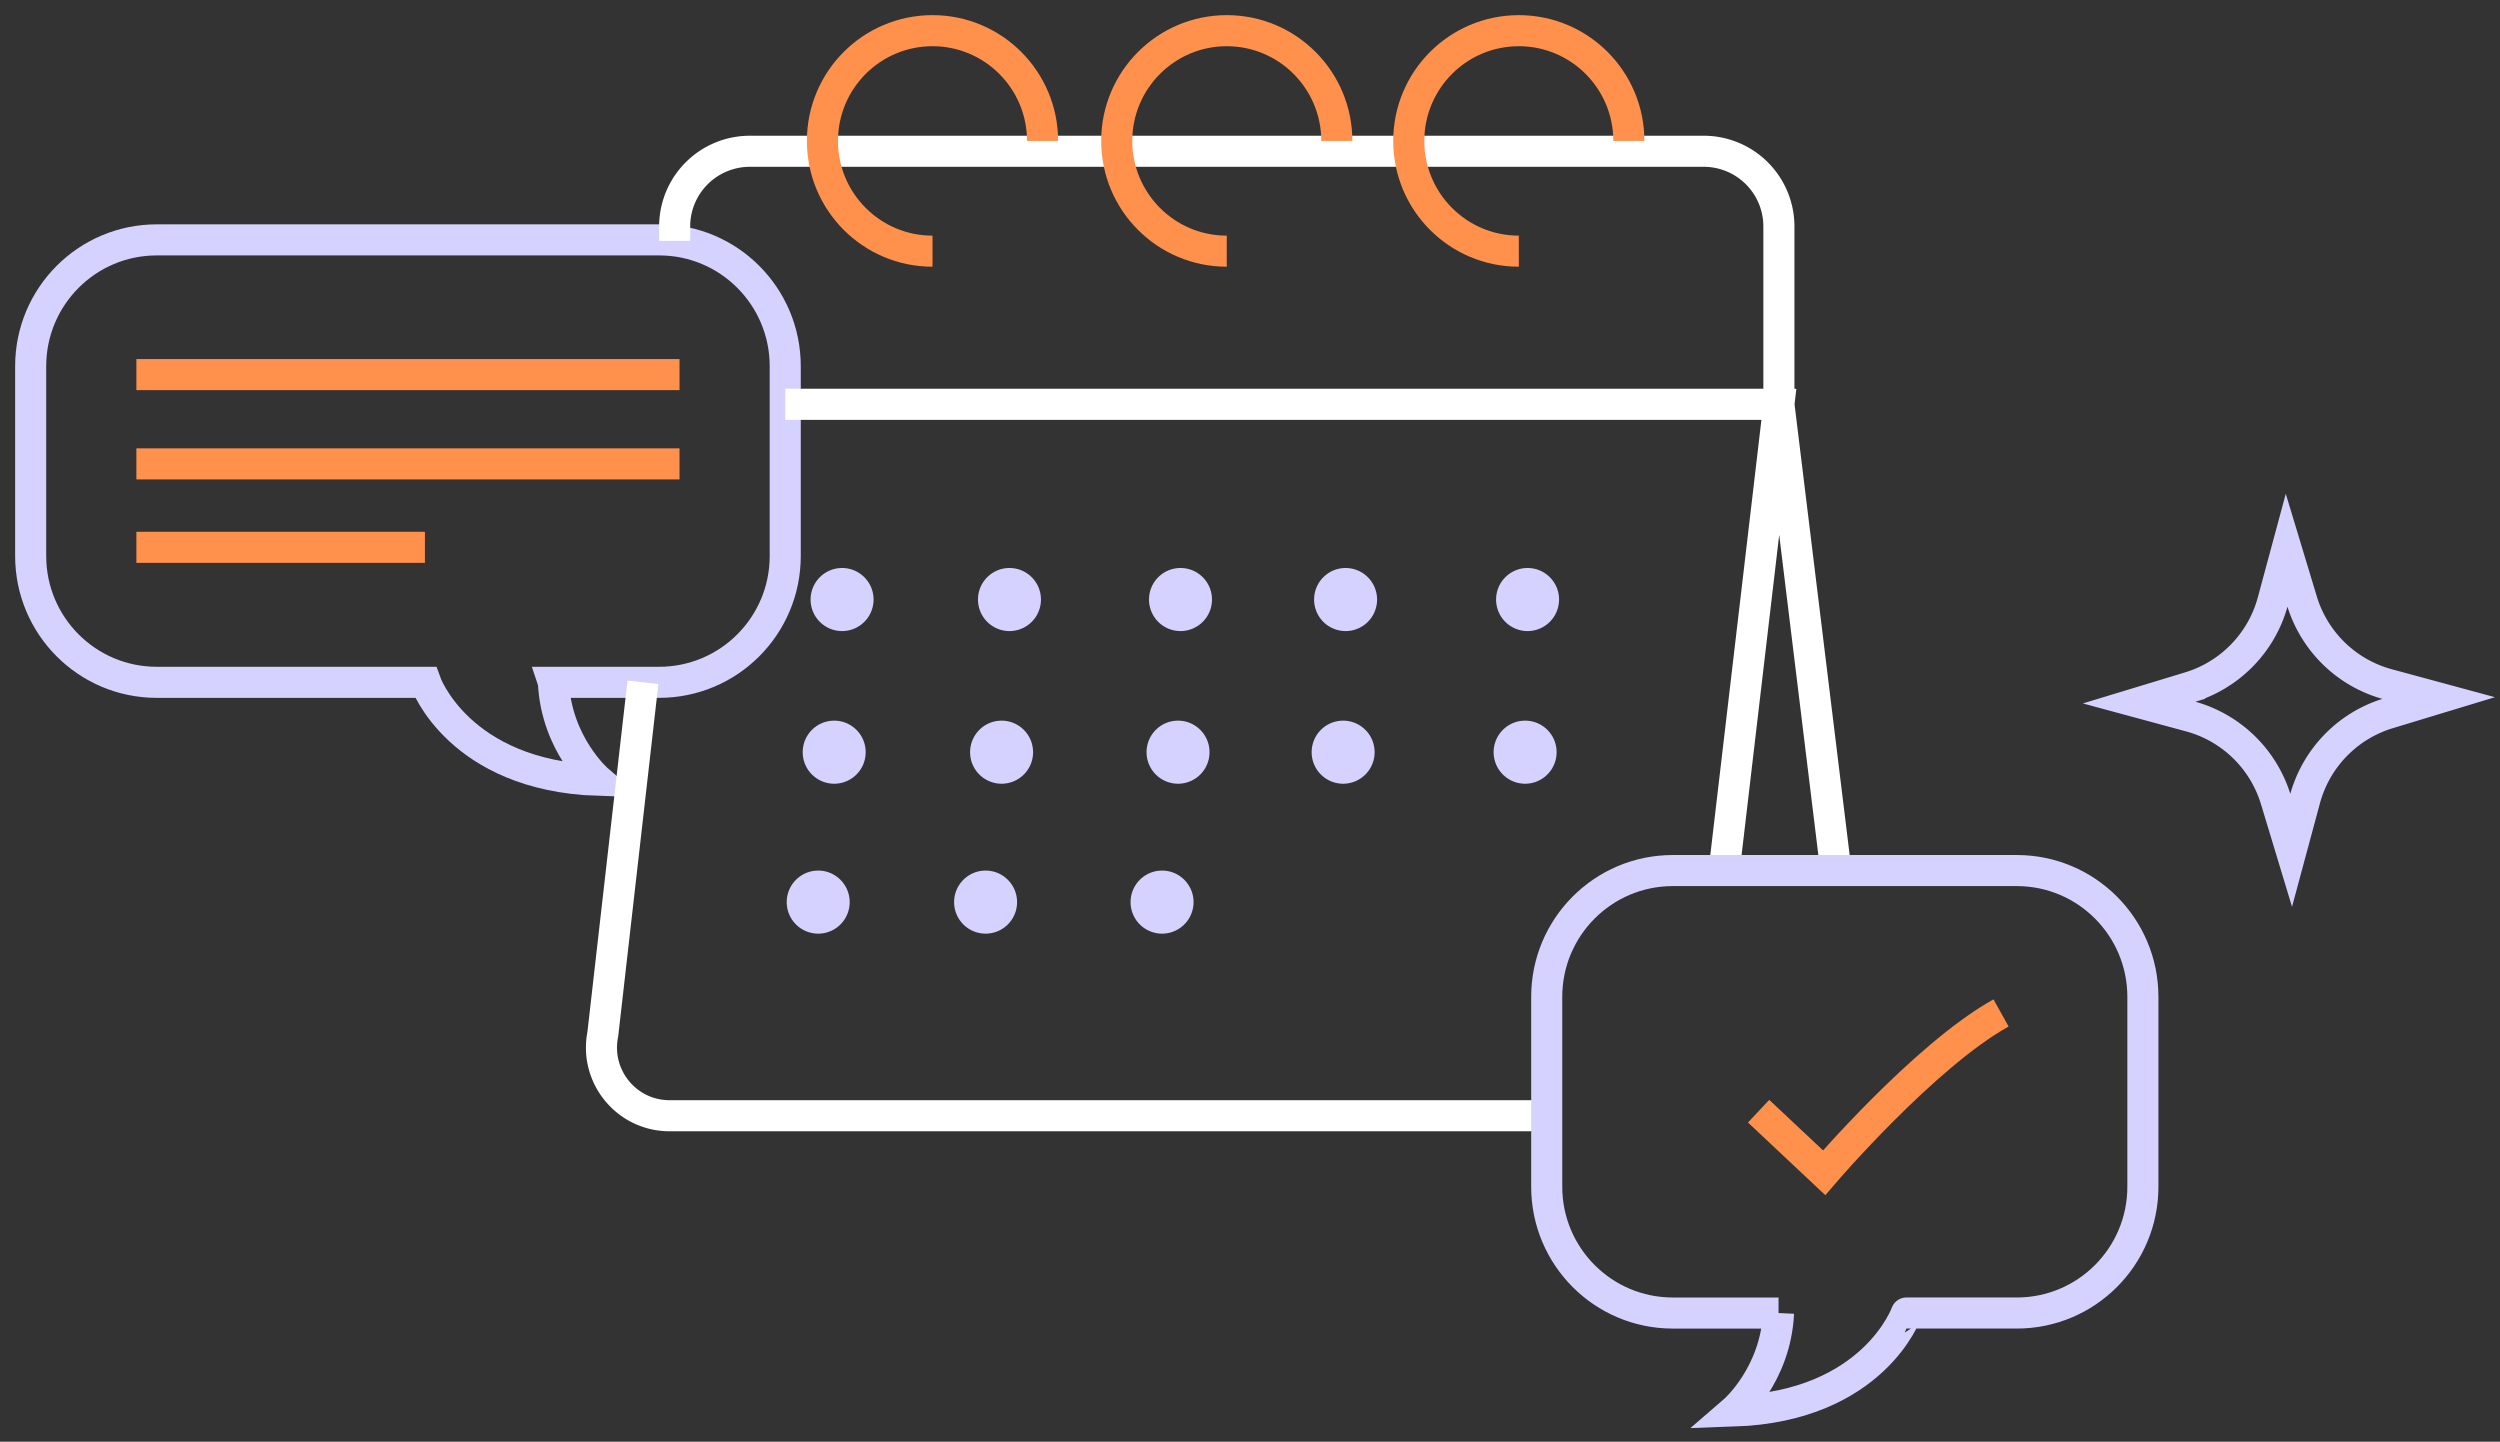 <svg xmlns="http://www.w3.org/2000/svg" width="163" height="94"><rect width="100%" height="100%" fill="#333333" stroke="none"/><g fill="none" fill-rule="evenodd"><path stroke="#D6D2FF" stroke-width="2.026" d="M36.082 44.487h6.895c4.54 0 8.22-3.686 8.22-8.234V23.874c0-4.547-3.68-8.234-8.22-8.234H10.22C5.68 15.64 2 19.327 2 23.874v12.38c0 4.547 3.68 8.233 8.22 8.233h17.526s2.147 6.074 11.24 6.391c0 0-2.715-2.341-2.904-6.39Z"/><path stroke="#FF914D" stroke-width="2.026" d="M8.892 30.245h35.413M8.892 24.424h35.413M8.892 35.686h18.813"/><path stroke="#D6D2FF" stroke-width="2.026" d="m149.384 55.441-.997-3.295a8.044 8.044 0 0 0-5.598-5.44l-3.317-.898 3.289-.999a8.047 8.047 0 0 0 5.43-5.607l.897-3.324.996 3.295a8.046 8.046 0 0 0 5.598 5.44l3.318.899-3.29.998a8.049 8.049 0 0 0-5.43 5.608l-.896 3.323Z"/><path stroke="#FFF" stroke-width="2.026" d="M43.988 15.704v-.935a4.903 4.903 0 0 1 4.898-4.906h62.2a4.902 4.902 0 0 1 4.898 4.906V26.36H51.196M100.173 72.746h-56.52c-2.797 0-4.895-2.561-4.351-5.31l2.618-22.948M51.196 26.361h64.788l-3.572 30.4M115.984 26.361l3.717 30.4"/><path stroke="#FF914D" stroke-width="2.026" d="M60.799 16.377c-3.963 0-7.176-3.219-7.176-7.189S56.836 2 60.8 2c3.962 0 7.175 3.218 7.175 7.188M79.986 16.377c-3.963 0-7.175-3.219-7.175-7.189S76.023 2 79.986 2c3.963 0 7.175 3.218 7.175 7.188M99.027 16.377c-3.963 0-7.175-3.219-7.175-7.189S95.064 2 99.027 2c3.963 0 7.175 3.218 7.175 7.188"/><path fill="#D6D2FF" d="M56.956 39.09a2.054 2.054 0 0 1-2.052 2.056 2.054 2.054 0 0 1-2.053-2.056c0-1.136.92-2.056 2.053-2.056s2.052.92 2.052 2.056M67.87 39.09a2.054 2.054 0 0 1-2.053 2.056 2.054 2.054 0 0 1-2.052-2.056c0-1.136.919-2.056 2.052-2.056 1.134 0 2.053.92 2.053 2.056M79.021 39.09a2.054 2.054 0 0 1-2.052 2.056 2.054 2.054 0 0 1-2.053-2.056c0-1.136.919-2.056 2.053-2.056 1.133 0 2.052.92 2.052 2.056M89.785 39.09a2.054 2.054 0 0 1-2.053 2.056 2.054 2.054 0 0 1-2.052-2.056c0-1.136.919-2.056 2.052-2.056 1.134 0 2.053.92 2.053 2.056M101.65 39.09a2.054 2.054 0 0 1-2.052 2.056 2.054 2.054 0 0 1-2.053-2.056c0-1.136.92-2.056 2.053-2.056 1.134 0 2.053.92 2.053 2.056M56.442 49.043a2.054 2.054 0 0 1-2.053 2.056 2.054 2.054 0 0 1-2.052-2.056c0-1.136.919-2.056 2.052-2.056 1.134 0 2.053.92 2.053 2.056M67.356 49.043a2.054 2.054 0 0 1-2.053 2.056 2.054 2.054 0 0 1-2.052-2.056c0-1.136.919-2.056 2.052-2.056 1.134 0 2.053.92 2.053 2.056M78.861 49.043a2.054 2.054 0 0 1-2.052 2.056 2.054 2.054 0 0 1-2.053-2.056c0-1.136.919-2.056 2.053-2.056 1.133 0 2.052.92 2.052 2.056M89.625 49.043a2.054 2.054 0 0 1-2.053 2.056 2.054 2.054 0 0 1-2.052-2.056c0-1.136.919-2.056 2.052-2.056 1.134 0 2.053.92 2.053 2.056M101.49 49.043a2.054 2.054 0 0 1-2.052 2.056 2.054 2.054 0 0 1-2.053-2.056c0-1.136.92-2.056 2.053-2.056 1.134 0 2.053.92 2.053 2.056M55.4 58.818a2.054 2.054 0 0 1-2.053 2.056 2.054 2.054 0 0 1-2.053-2.056c0-1.135.92-2.056 2.053-2.056s2.052.92 2.052 2.056M66.313 58.818a2.054 2.054 0 0 1-2.052 2.056 2.054 2.054 0 0 1-2.053-2.056c0-1.135.92-2.056 2.053-2.056s2.052.92 2.052 2.056M77.819 58.818a2.054 2.054 0 0 1-2.053 2.056 2.054 2.054 0 0 1-2.052-2.056c0-1.135.919-2.056 2.052-2.056 1.134 0 2.053.92 2.053 2.056"/><path stroke="#FF914D" stroke-width="2.026" d="m114.661 72.449 4.272 4.012s6.546-7.639 11.535-10.417"/><path stroke="#D6D2FF" stroke-width="2.026" d="M115.961 85.61h-6.895c-4.54 0-8.22-3.687-8.22-8.235v-12.38c0-4.546 3.68-8.234 8.22-8.234h22.432c4.539 0 8.218 3.688 8.218 8.235v12.379c0 4.548-3.68 8.234-8.218 8.234h-7.2S122.15 91.683 113.055 92c0 0 2.716-2.341 2.905-6.39Z"/></g></svg>